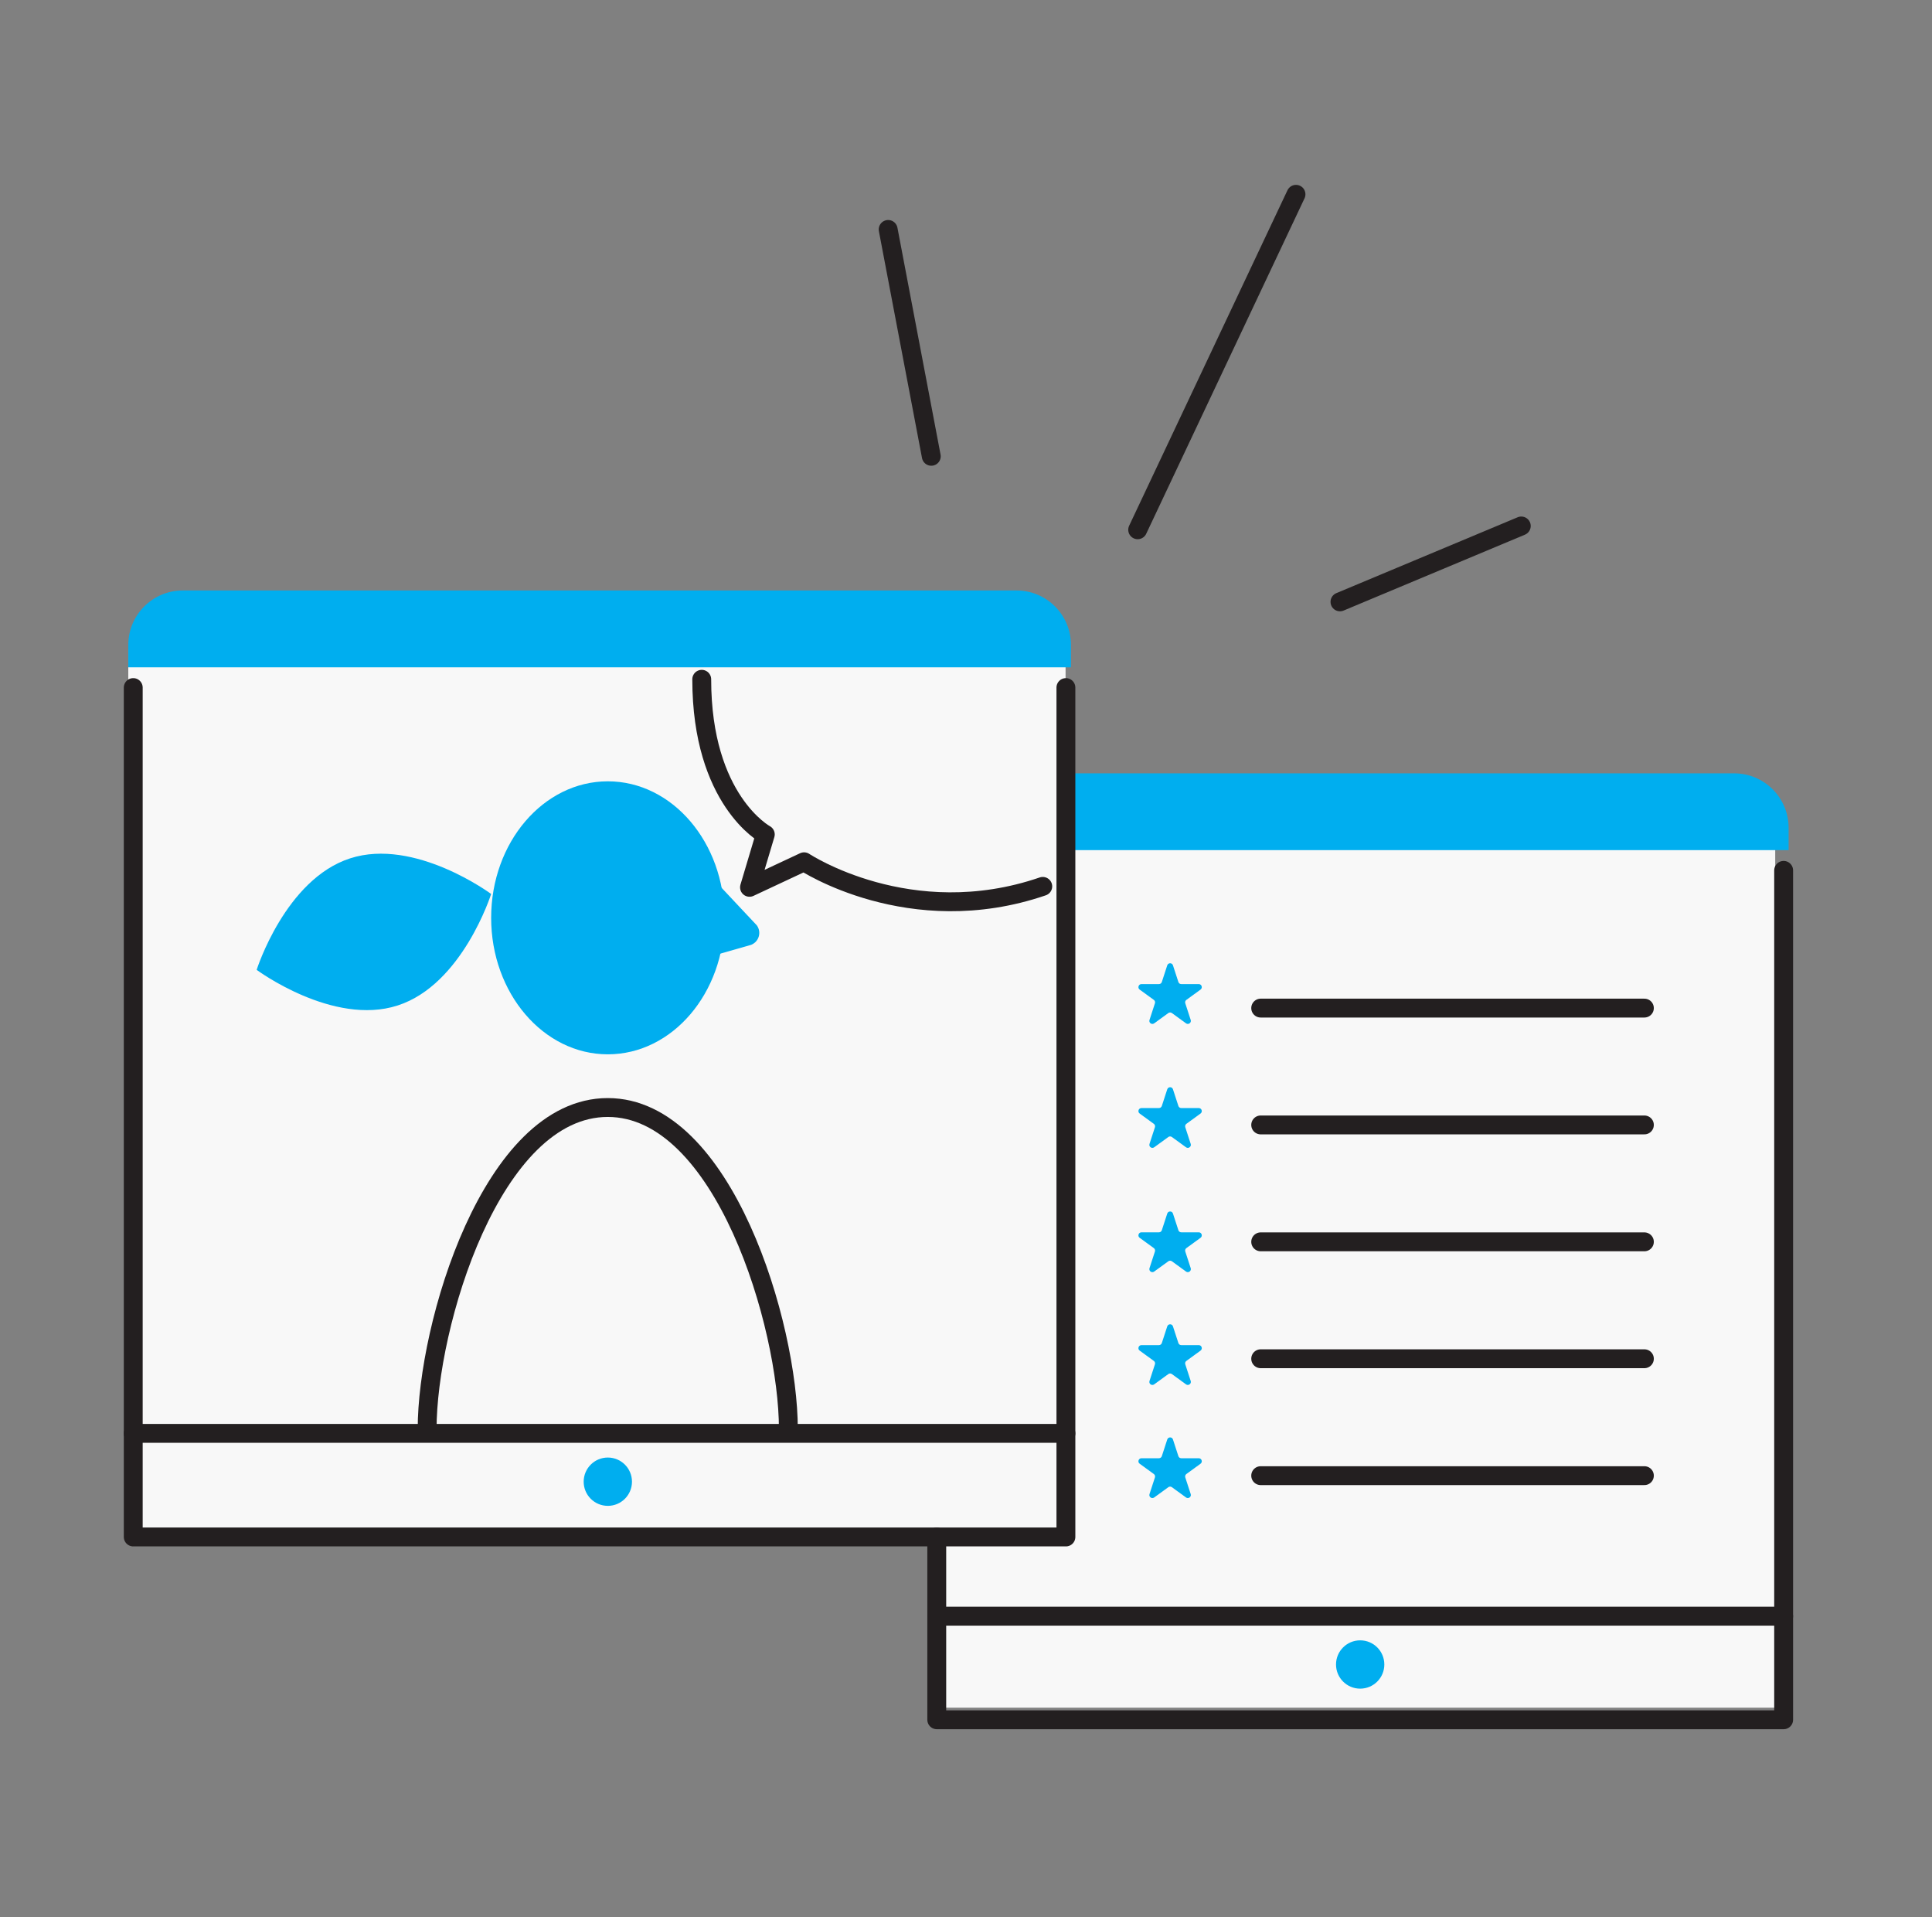 <svg xmlns="http://www.w3.org/2000/svg" width="128" height="127" viewBox="0 0 128 127" fill="none">
    <rect x="0" y="0" width="128" height="127" fill="#808080" stroke="none"/>
    <rect x="8.5" y="43.031" width="62.097" height="58.548" fill="#F8F8F8"/>
    <rect x="61.726" y="54.563" width="55.887" height="58.548" fill="#F8F8F8"/>
    <path d="M118.171 57.65V113.912H62.063V101.804" stroke="#231F20" stroke-width="1.25" stroke-linecap="round" stroke-linejoin="round"/>
    <path d="M118.171 107.051H62.063" stroke="#231F20" stroke-width="1.25" stroke-linecap="round" stroke-linejoin="round"/>
    <path d="M114.894 51.224H70.722V56.311H118.5V54.829C118.5 52.84 116.884 51.224 114.894 51.224Z" fill="#00AEEF"/>
    <path d="M90.115 111.851C90.999 111.851 91.715 111.134 91.715 110.251C91.715 109.367 90.999 108.651 90.115 108.651C89.231 108.651 88.515 109.367 88.515 110.251C88.515 111.134 89.231 111.851 90.115 111.851Z" fill="#00AEEF"/>
    <path d="M70.619 45.542V101.804H8.828V45.542" stroke="#231F20" stroke-width="1.25" stroke-linecap="round" stroke-linejoin="round"/>
    <path d="M70.619 94.943H8.828" stroke="#231F20" stroke-width="1.25" stroke-linecap="round" stroke-linejoin="round"/>
    <path d="M12.106 39.111H67.347C69.337 39.111 70.953 40.727 70.953 42.717V44.199H8.5V42.717C8.5 40.727 10.116 39.111 12.106 39.111Z" fill="#00AEEF"/>
    <path d="M40.27 99.743C41.154 99.743 41.87 99.027 41.87 98.143C41.87 97.259 41.154 96.543 40.27 96.543C39.386 96.543 38.67 97.259 38.67 98.143C38.67 99.027 39.386 99.743 40.27 99.743Z" fill="#00AEEF"/>
    <path d="M40.27 69.835C44.539 69.835 47.999 65.787 47.999 60.794C47.999 55.8 44.539 51.752 40.27 51.752C36.001 51.752 32.54 55.8 32.54 60.794C32.54 65.787 36.001 69.835 40.27 69.835Z" fill="#00AEEF"/>
    <path d="M28.299 94.65C28.299 87.814 32.571 73.358 40.265 73.358C47.959 73.358 52.231 87.819 52.231 94.65" stroke="#231F20" stroke-width="1.25" stroke-linecap="round" stroke-linejoin="round"/>
    <path d="M32.54 59.214C32.54 59.214 30.642 65.214 26.349 66.599C22.061 67.989 17.004 64.24 17.004 64.24C17.004 64.24 18.902 58.24 23.195 56.855C27.483 55.465 32.54 59.214 32.54 59.214Z" fill="#00AEEF"/>
    <path d="M49.764 62.583L47.338 63.276V58.306L50.144 61.296C50.467 61.748 50.282 62.378 49.764 62.583Z" fill="#00AEEF"/>
    <path d="M75.374 35.09L85.863 12.87" stroke="#231F20" stroke-width="1.25" stroke-linecap="round" stroke-linejoin="round"/>
    <path d="M88.776 39.865L100.789 34.839" stroke="#231F20" stroke-width="1.25" stroke-linecap="round" stroke-linejoin="round"/>
    <path d="M61.7 30.224L58.843 15.198" stroke="#231F20" stroke-width="1.25" stroke-linecap="round" stroke-linejoin="round"/>
    <path d="M83.524 66.773H108.945" stroke="#231F20" stroke-width="1.25" stroke-linecap="round" stroke-linejoin="round"/>
    <path d="M46.492 44.993C46.492 53.009 50.703 55.27 50.703 55.27L49.657 58.773L53.273 57.081C53.273 57.081 60.274 61.732 69.086 58.711" stroke="#231F20" stroke-width="1.25" stroke-linecap="round" stroke-linejoin="round"/>
    <path d="M83.524 74.512H108.945" stroke="#231F20" stroke-width="1.25" stroke-linecap="round" stroke-linejoin="round"/>
    <path d="M83.524 82.255H108.945" stroke="#231F20" stroke-width="1.25" stroke-linecap="round" stroke-linejoin="round"/>
    <path d="M83.524 89.999H108.945" stroke="#231F20" stroke-width="1.25" stroke-linecap="round" stroke-linejoin="round"/>
    <path d="M83.524 97.743H108.945" stroke="#231F20" stroke-width="1.25" stroke-linecap="round" stroke-linejoin="round"/>
    <path d="M77.712 63.942L78.071 65.045C78.097 65.127 78.174 65.183 78.261 65.183H79.42C79.615 65.183 79.697 65.43 79.538 65.548L78.6 66.23C78.528 66.281 78.502 66.373 78.528 66.455L78.887 67.558C78.948 67.743 78.733 67.896 78.579 67.784L77.641 67.101C77.569 67.05 77.476 67.05 77.405 67.101L76.466 67.784C76.307 67.896 76.097 67.743 76.158 67.558L76.517 66.455C76.543 66.373 76.517 66.281 76.445 66.23L75.507 65.548C75.348 65.435 75.43 65.183 75.625 65.183H76.784C76.871 65.183 76.948 65.127 76.974 65.045L77.333 63.942C77.394 63.758 77.656 63.758 77.712 63.942Z" fill="#00AEEF"/>
    <path d="M77.712 72.153L78.071 73.255C78.097 73.337 78.174 73.394 78.261 73.394H79.42C79.615 73.394 79.697 73.64 79.538 73.758L78.6 74.44C78.528 74.491 78.502 74.583 78.528 74.665L78.887 75.768C78.948 75.953 78.733 76.106 78.579 75.994L77.641 75.312C77.569 75.26 77.476 75.26 77.405 75.312L76.466 75.994C76.307 76.106 76.097 75.953 76.158 75.768L76.517 74.665C76.543 74.583 76.517 74.491 76.445 74.44L75.507 73.758C75.348 73.645 75.43 73.394 75.625 73.394H76.784C76.871 73.394 76.948 73.337 76.974 73.255L77.333 72.153C77.394 71.968 77.656 71.968 77.712 72.153Z" fill="#00AEEF"/>
    <path d="M77.712 80.384L78.071 81.486C78.097 81.568 78.174 81.625 78.261 81.625H79.42C79.615 81.625 79.697 81.871 79.538 81.989L78.6 82.671C78.528 82.722 78.502 82.814 78.528 82.896L78.887 83.999C78.948 84.184 78.733 84.338 78.579 84.225L77.641 83.543C77.569 83.491 77.476 83.491 77.405 83.543L76.466 84.225C76.307 84.338 76.097 84.184 76.158 83.999L76.517 82.896C76.543 82.814 76.517 82.722 76.445 82.671L75.507 81.989C75.348 81.876 75.43 81.625 75.625 81.625H76.784C76.871 81.625 76.948 81.568 76.974 81.486L77.333 80.384C77.394 80.199 77.656 80.199 77.712 80.384Z" fill="#00AEEF"/>
    <path d="M77.712 87.856L78.071 88.958C78.097 89.04 78.174 89.097 78.261 89.097H79.42C79.615 89.097 79.697 89.343 79.538 89.461L78.6 90.143C78.528 90.194 78.502 90.286 78.528 90.368L78.887 91.471C78.948 91.656 78.733 91.809 78.579 91.697L77.641 91.014C77.569 90.963 77.476 90.963 77.405 91.014L76.466 91.697C76.307 91.809 76.097 91.656 76.158 91.471L76.517 90.368C76.543 90.286 76.517 90.194 76.445 90.143L75.507 89.461C75.348 89.348 75.43 89.097 75.625 89.097H76.784C76.871 89.097 76.948 89.04 76.974 88.958L77.333 87.856C77.394 87.671 77.656 87.671 77.712 87.856Z" fill="#00AEEF"/>
    <path d="M77.712 95.348L78.071 96.451C78.097 96.533 78.174 96.589 78.261 96.589H79.42C79.615 96.589 79.697 96.835 79.538 96.953L78.6 97.635C78.528 97.686 78.502 97.779 78.528 97.861L78.887 98.963C78.948 99.148 78.733 99.302 78.579 99.189L77.641 98.507C77.569 98.456 77.476 98.456 77.405 98.507L76.466 99.189C76.307 99.302 76.097 99.148 76.158 98.963L76.517 97.861C76.543 97.779 76.517 97.686 76.445 97.635L75.507 96.953C75.348 96.84 75.43 96.589 75.625 96.589H76.784C76.871 96.589 76.948 96.533 76.974 96.451L77.333 95.348C77.394 95.163 77.656 95.163 77.712 95.348Z" fill="#00AEEF"/>
</svg>
